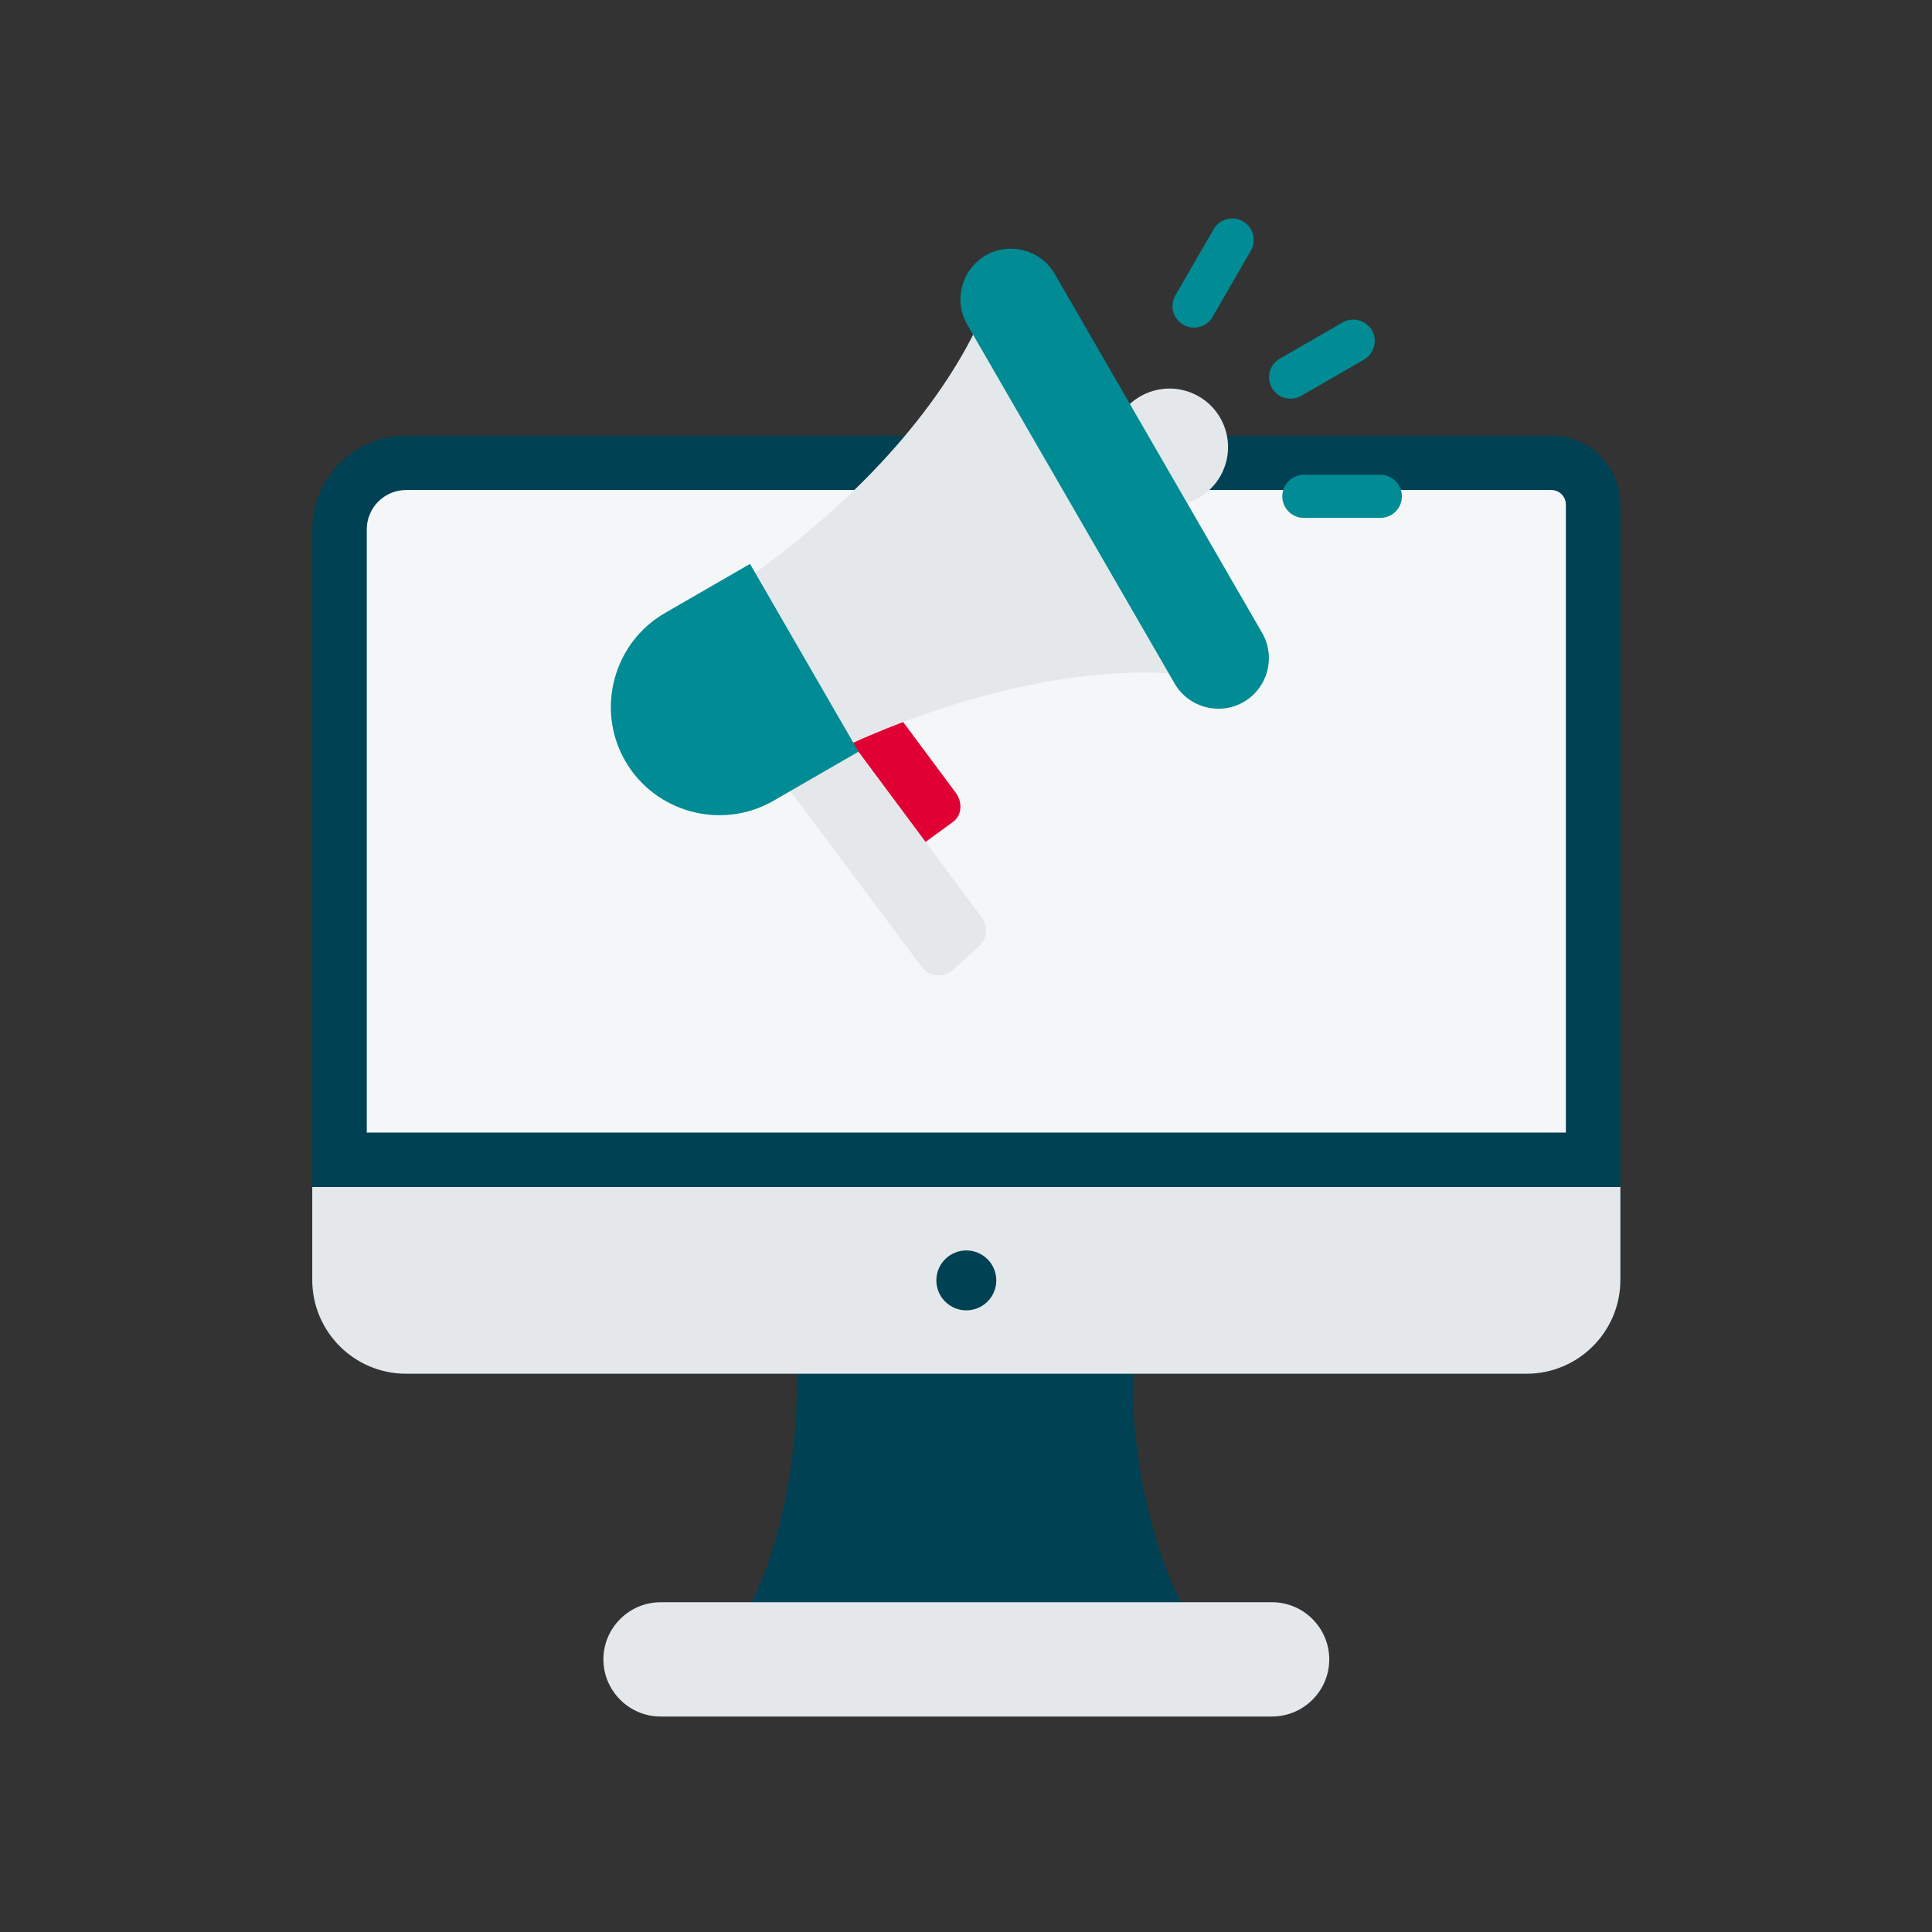 <svg xmlns="http://www.w3.org/2000/svg" xmlns:xlink="http://www.w3.org/1999/xlink" width="480" zoomAndPan="magnify" viewBox="0 0 360 360" height="480" preserveAspectRatio="xMidYMid meet" version="1.0"><rect x="0" y="0" width="360" height="360" fill="#333333" stroke="none"/><defs><clipPath id="id1"><path d="M 112 298 L 248 298 L 248 319.863 L 112 319.863 Z M 112 298 " clip-rule="nonzero"/></clipPath><clipPath id="id2"><path d="M 58.184 81 L 301.934 81 L 301.934 256 L 58.184 256 Z M 58.184 81 " clip-rule="nonzero"/></clipPath><clipPath id="id3"><path d="M 58.184 221 L 301.934 221 L 301.934 256 L 58.184 256 Z M 58.184 221 " clip-rule="nonzero"/></clipPath><clipPath id="id4"><path d="M 218 40.113 L 262 40.113 L 262 97 L 218 97 Z M 218 40.113 " clip-rule="nonzero"/></clipPath></defs><path fill="#004153" d="M 222.062 301.816 L 138.059 301.816 C 144.762 292.336 150.32 267.902 147.914 249.055 L 211.617 249.055 C 209.207 267.902 215.363 292.332 222.062 301.816 Z M 222.062 301.816 " fill-opacity="1" fill-rule="evenodd"/><g clip-path="url(#id1)"><path fill="#e4e8eb" d="M 123.086 298.555 L 237.035 298.555 C 242.895 298.555 247.688 303.348 247.688 309.203 C 247.688 315.059 242.895 319.848 237.035 319.848 L 123.086 319.848 C 117.227 319.848 112.434 315.059 112.434 309.203 C 112.434 303.348 117.227 298.555 123.086 298.555 Z M 123.086 298.555 " fill-opacity="1" fill-rule="evenodd"/></g><g clip-path="url(#id2)"><path fill="#004153" d="M 289.078 81.16 C 296.176 81.16 301.934 86.91 301.934 94.008 L 301.934 238.488 C 301.934 248.145 294.102 255.977 284.434 255.977 L 75.684 255.977 C 66.02 255.977 58.184 248.145 58.184 238.488 L 58.184 98.648 C 58.184 88.988 66.016 81.16 75.684 81.16 Z M 289.078 81.16 " fill-opacity="1" fill-rule="evenodd"/></g><path fill="#f4f6f8" d="M 68.34 211.039 L 291.777 211.039 C 291.777 172.027 291.777 133.02 291.777 94.008 C 291.777 92.516 290.574 91.309 289.078 91.309 L 75.684 91.309 C 71.625 91.309 68.34 94.59 68.34 98.648 C 68.34 136.109 68.34 173.574 68.34 211.039 Z M 68.34 211.039 " fill-opacity="1" fill-rule="evenodd"/><g clip-path="url(#id3)"><path fill="#e4e8eb" d="M 301.934 221.188 L 301.934 238.488 C 301.934 248.145 294.102 255.977 284.434 255.977 L 75.684 255.977 C 66.016 255.977 58.184 248.145 58.184 238.488 L 58.184 221.188 Z M 301.934 221.188 " fill-opacity="1" fill-rule="evenodd"/></g><path fill="#004153" d="M 185.645 238.582 C 185.645 238.949 185.609 239.312 185.535 239.672 C 185.465 240.031 185.359 240.379 185.219 240.719 C 185.078 241.059 184.906 241.379 184.703 241.684 C 184.5 241.988 184.27 242.27 184.008 242.531 C 183.75 242.789 183.469 243.02 183.16 243.223 C 182.855 243.426 182.535 243.598 182.195 243.738 C 181.855 243.879 181.508 243.984 181.148 244.059 C 180.789 244.129 180.426 244.164 180.059 244.164 C 179.691 244.164 179.328 244.129 178.969 244.059 C 178.609 243.984 178.262 243.879 177.922 243.738 C 177.582 243.598 177.262 243.426 176.957 243.223 C 176.652 243.02 176.367 242.789 176.109 242.531 C 175.852 242.27 175.617 241.988 175.414 241.684 C 175.211 241.379 175.039 241.059 174.898 240.719 C 174.758 240.379 174.652 240.031 174.582 239.672 C 174.508 239.312 174.473 238.949 174.473 238.582 C 174.473 238.215 174.508 237.852 174.582 237.492 C 174.652 237.133 174.758 236.785 174.898 236.445 C 175.039 236.105 175.211 235.785 175.414 235.48 C 175.617 235.176 175.852 234.895 176.109 234.637 C 176.367 234.375 176.652 234.145 176.957 233.941 C 177.262 233.738 177.582 233.566 177.922 233.426 C 178.262 233.285 178.609 233.18 178.969 233.105 C 179.328 233.035 179.691 233 180.059 233 C 180.426 233 180.789 233.035 181.148 233.105 C 181.508 233.18 181.855 233.285 182.195 233.426 C 182.535 233.566 182.855 233.738 183.16 233.941 C 183.469 234.145 183.75 234.375 184.008 234.637 C 184.27 234.895 184.5 235.176 184.703 235.48 C 184.906 235.785 185.078 236.105 185.219 236.445 C 185.359 236.785 185.465 237.133 185.535 237.492 C 185.609 237.852 185.645 238.215 185.645 238.582 Z M 185.645 238.582 " fill-opacity="1" fill-rule="nonzero"/><path fill="#e00034" d="M 165.543 130.844 C 161.742 132.152 157.906 133.652 154.062 135.344 L 155.043 137.043 L 170.73 158.145 L 177.609 153.125 C 179.289 151.895 179.348 149.41 178.102 147.738 Z M 165.543 130.844 " fill-opacity="1" fill-rule="evenodd"/><path fill="#e4e8eb" d="M 145.582 145.168 L 158.305 137.828 L 182.922 170.941 C 184.164 172.613 183.969 174.926 182.426 176.324 L 177.613 180.691 C 176.754 181.469 175.719 181.816 174.562 181.711 C 173.406 181.605 172.441 181.09 171.746 180.16 Z M 145.582 145.168 " fill-opacity="1" fill-rule="evenodd"/><path fill="#e4e8eb" d="M 158.793 138.48 L 140.543 106.891 C 161.043 92.109 176.207 74.582 183.203 58.379 L 222.16 125.812 C 204.621 123.77 181.852 128.133 158.793 138.48 Z M 158.793 138.48 " fill-opacity="1" fill-rule="evenodd"/><path fill="#e4e8eb" d="M 227.152 77.5 C 227.535 78.109 227.852 78.746 228.109 79.414 C 228.363 80.082 228.555 80.77 228.672 81.477 C 228.793 82.184 228.844 82.891 228.824 83.609 C 228.805 84.324 228.715 85.031 228.555 85.73 C 228.398 86.426 228.172 87.102 227.879 87.758 C 227.586 88.41 227.234 89.031 226.82 89.613 C 226.406 90.199 225.938 90.738 225.418 91.23 C 224.898 91.723 224.336 92.156 223.727 92.539 C 223.121 92.922 222.484 93.238 221.812 93.496 C 221.145 93.75 220.457 93.938 219.75 94.059 C 219.043 94.18 218.332 94.23 217.617 94.211 C 216.902 94.191 216.195 94.102 215.496 93.941 C 214.797 93.781 214.121 93.559 213.465 93.266 C 212.812 92.973 212.191 92.621 211.609 92.207 C 211.023 91.793 210.484 91.324 209.992 90.805 C 209.5 90.285 209.062 89.723 208.684 89.117 C 208.301 88.508 207.98 87.871 207.727 87.203 C 207.469 86.535 207.281 85.848 207.16 85.141 C 207.039 84.434 206.992 83.723 207.012 83.008 C 207.031 82.293 207.121 81.586 207.277 80.887 C 207.438 80.191 207.664 79.516 207.957 78.859 C 208.246 78.207 208.602 77.586 209.016 77.004 C 209.43 76.418 209.898 75.879 210.418 75.387 C 210.938 74.895 211.5 74.461 212.105 74.078 C 212.715 73.695 213.352 73.379 214.02 73.121 C 214.691 72.867 215.379 72.68 216.082 72.559 C 216.789 72.438 217.5 72.387 218.219 72.406 C 218.934 72.426 219.641 72.516 220.34 72.676 C 221.039 72.836 221.715 73.059 222.367 73.352 C 223.023 73.645 223.641 73.996 224.227 74.41 C 224.812 74.824 225.348 75.293 225.844 75.812 C 226.336 76.332 226.773 76.895 227.152 77.5 Z M 227.152 77.5 " fill-opacity="1" fill-rule="nonzero"/><path fill="#008b95" d="M 139.758 105.078 L 123.914 114.223 C 114.285 119.777 110.957 132.195 116.516 141.816 C 122.074 151.438 134.5 154.766 144.125 149.211 L 159.969 140.066 Z M 139.758 105.078 " fill-opacity="1" fill-rule="evenodd"/><path fill="#008b95" d="M 183.668 47.598 C 188.156 45.008 193.945 46.559 196.539 51.043 L 235.184 117.941 C 237.773 122.426 236.223 128.215 231.734 130.805 C 227.246 133.395 221.457 131.844 218.867 127.355 L 180.219 60.461 C 177.629 55.977 179.18 50.188 183.668 47.598 Z M 183.668 47.598 " fill-opacity="1" fill-rule="evenodd"/><g clip-path="url(#id4)"><path fill="#008b95" d="M 225.949 59.051 C 224.84 60.961 222.387 61.617 220.477 60.508 C 218.562 59.398 217.906 56.949 219.016 55.039 L 226.141 42.703 C 227.25 40.789 229.699 40.137 231.613 41.246 C 233.527 42.355 234.18 44.805 233.074 46.715 Z M 242.457 73.762 C 240.543 74.859 238.098 74.199 237 72.289 C 235.898 70.375 236.559 67.934 238.473 66.832 L 250.172 60.082 C 252.086 58.984 254.527 59.641 255.629 61.555 C 256.73 63.469 256.07 65.91 254.156 67.012 Z M 242.957 96.5 C 240.738 96.5 238.941 94.703 238.941 92.488 C 238.941 90.27 240.738 88.473 242.957 88.473 L 257.207 88.473 C 259.426 88.473 261.223 90.27 261.223 92.488 C 261.223 94.703 259.426 96.5 257.207 96.5 Z M 242.957 96.5 " fill-opacity="1" fill-rule="evenodd"/></g></svg>